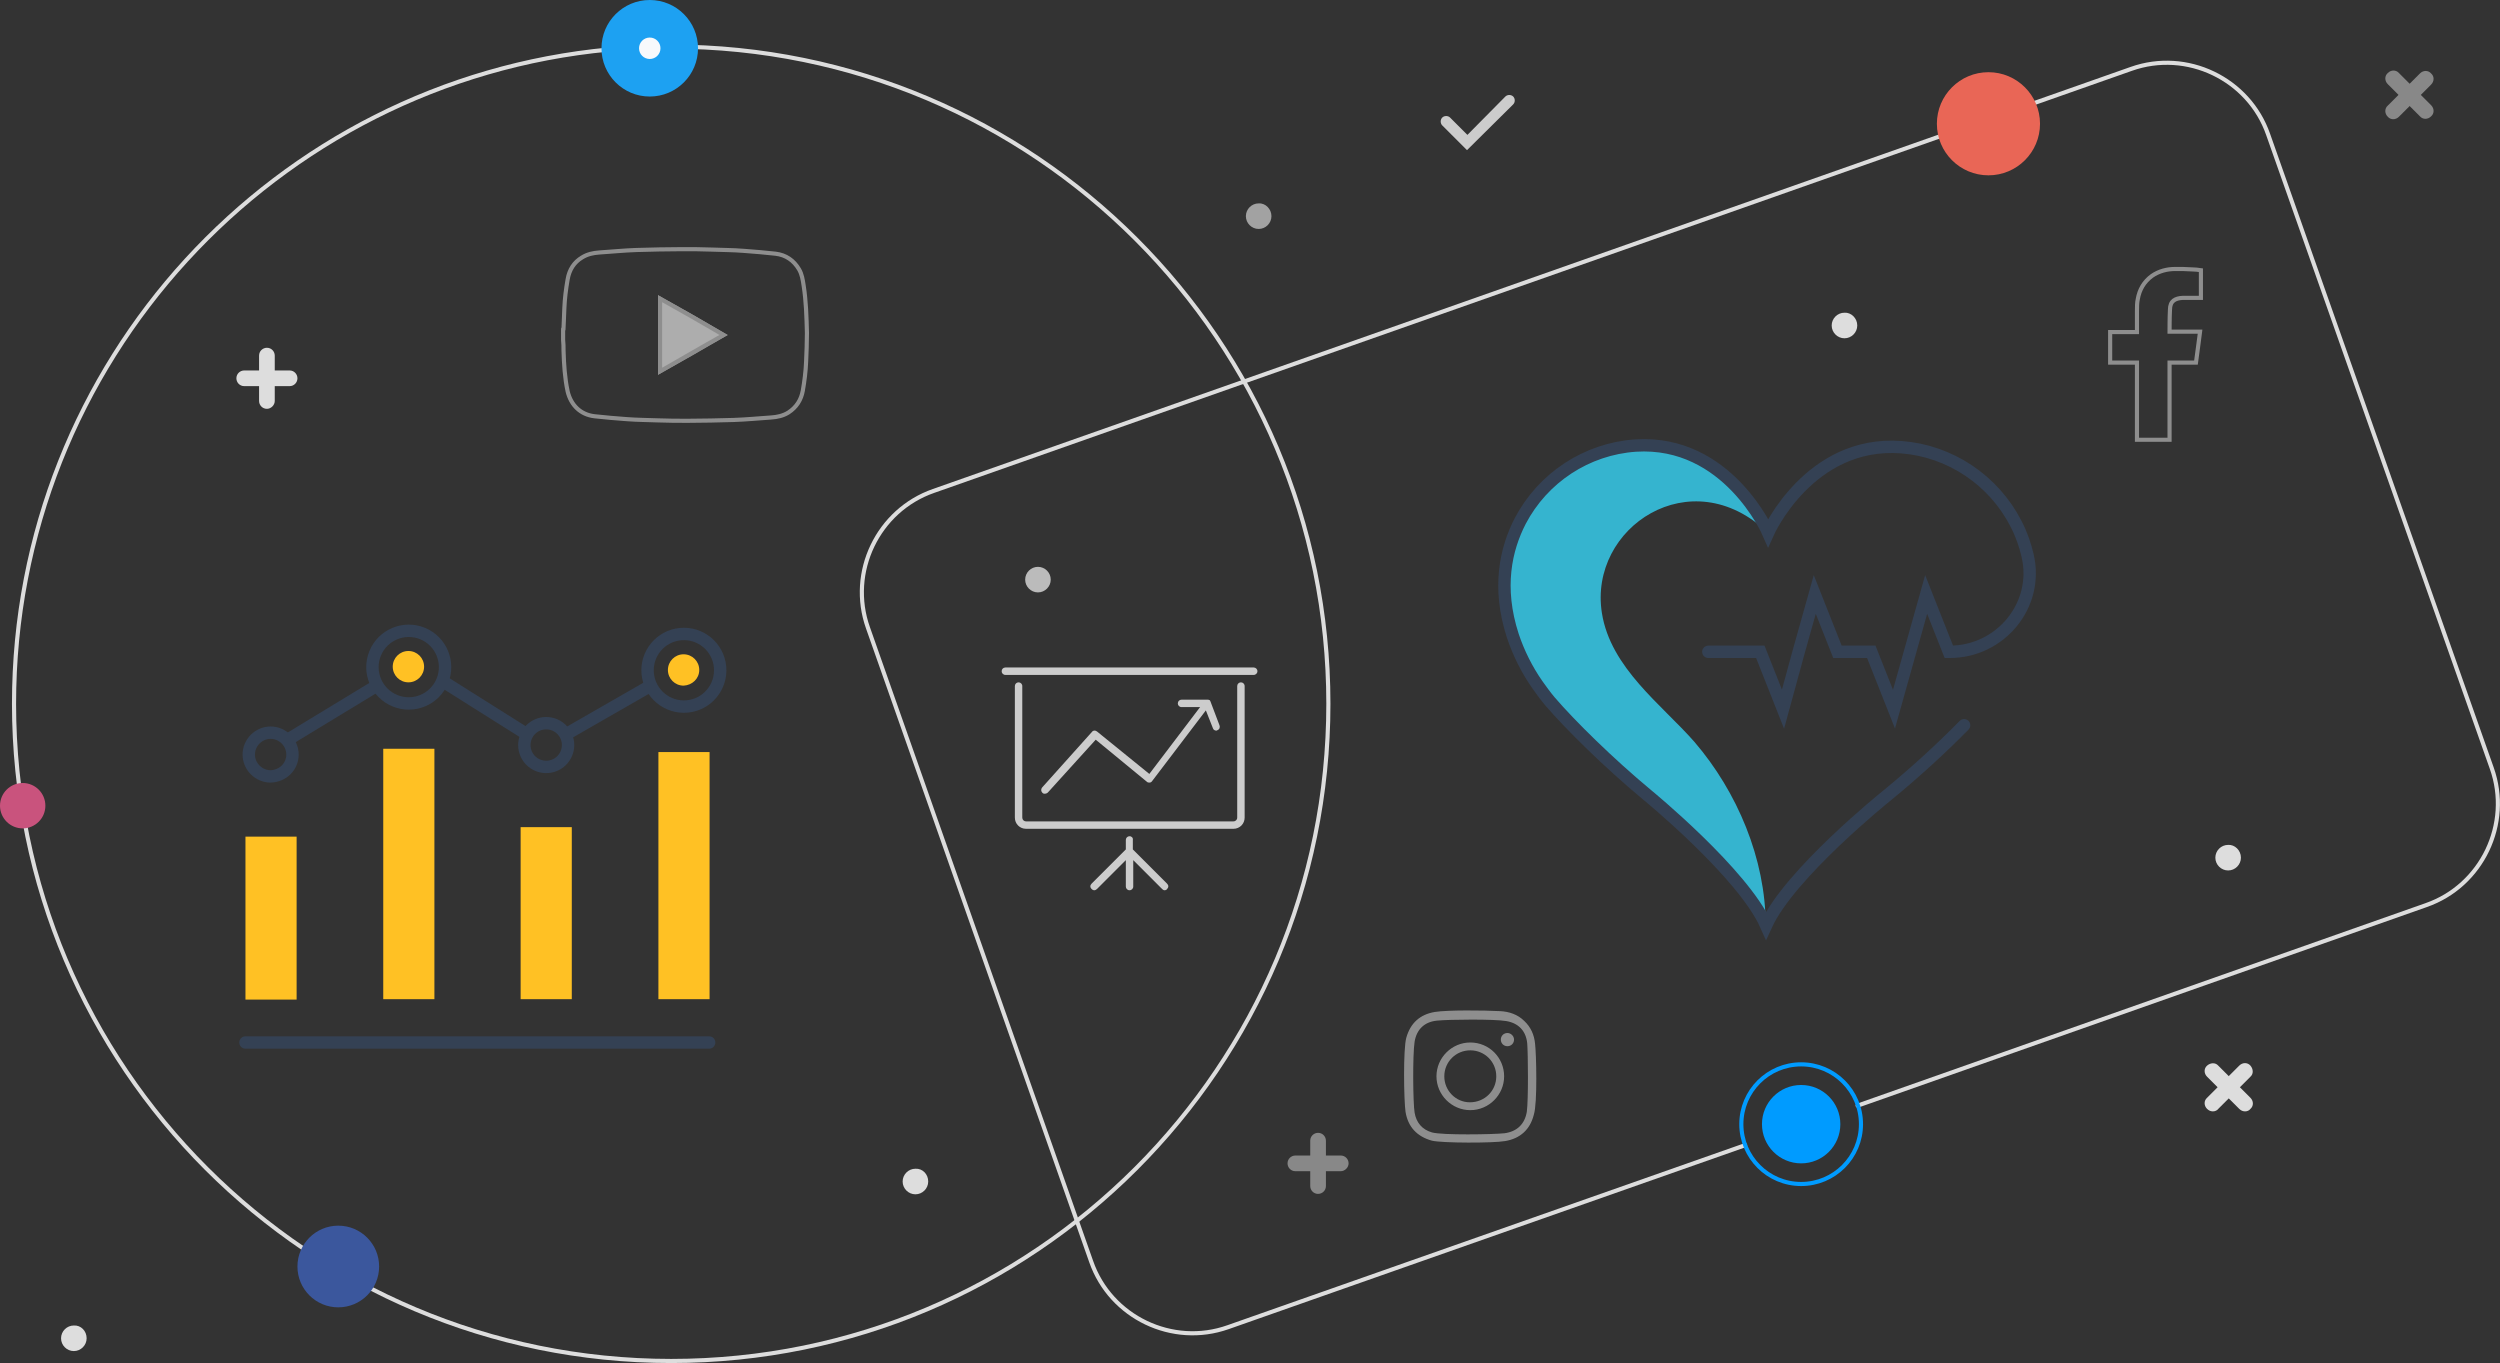<?xml version="1.0" encoding="utf-8"?>
<!-- Generator: Adobe Illustrator 24.0.1, SVG Export Plug-In . SVG Version: 6.00 Build 0)  -->
<svg version="1.1" id="Layer_1" xmlns="http://www.w3.org/2000/svg" xmlns:xlink="http://www.w3.org/1999/xlink" x="0px" y="0px"
	 viewBox="0 0 606 330.4" style="enable-background:new 0 0 606 330.4;" xml:space="preserve">
<rect x="0" y="0" width="606" height="330.4" fill="#333333" stroke="none"/>
<style type="text/css">
	.st0{fill:#DDDDDD;}
	.st1{opacity:0.5;}
	.st2{opacity:0.8;}
	.st3{opacity:0.65;}
	.st4{fill:#CCCCCC;}
	.st5{display:none;}
	.st6{display:inline;fill:none;stroke:#DDDDDD;stroke-linecap:round;stroke-linejoin:round;stroke-miterlimit:10;}
	.st7{display:inline;fill-rule:evenodd;clip-rule:evenodd;fill:#3B579D;}
	.st8{display:inline;}
	.st9{fill-rule:evenodd;clip-rule:evenodd;fill:#1DA1F2;}
	.st10{fill-rule:evenodd;clip-rule:evenodd;fill:#F7F9FC;}
	.st11{display:inline;fill-rule:evenodd;clip-rule:evenodd;fill:#C9537D;}
	.st12{fill:none;stroke:#DDDDDD;stroke-linecap:round;stroke-linejoin:round;stroke-miterlimit:10;}
	.st13{fill:none;stroke:#009BFF;stroke-linecap:round;stroke-linejoin:round;stroke-miterlimit:10;}
	.st14{fill-rule:evenodd;clip-rule:evenodd;fill:#009BFF;}
	.st15{fill-rule:evenodd;clip-rule:evenodd;fill:#E96656;}
	.st16{fill-rule:evenodd;clip-rule:evenodd;fill:#3B579D;}
	.st17{fill-rule:evenodd;clip-rule:evenodd;fill:#C9537D;}
	.st18{opacity:0.6;}
	.st19{opacity:0.6;fill:none;stroke:#CCCCCC;stroke-miterlimit:10;enable-background:new    ;}
	.st20{fill:none;stroke:#CCCCCC;stroke-miterlimit:10;}
	.st21{fill:#FFFFFF;stroke:#CCCCCC;stroke-miterlimit:10;}
	.st22{fill:#35B4CF;}
	.st23{fill:none;stroke:#344154;stroke-width:3;stroke-linecap:round;stroke-miterlimit:10;}
	.st24{fill:#FFC124;}
	.st25{fill:none;stroke:#344154;stroke-width:3;stroke-miterlimit:10;}
</style>
<g id="Layer_1_1_">
	<g>
		<g id="XMLID_6_">
			<g id="XMLID_9_">
				<path id="XMLID_10_" class="st0" d="M70.2,93.6h-11c-1.1,0-1.9-0.9-1.9-1.9c0-1.1,0.9-1.9,1.9-1.9h11c1.1,0,1.9,0.9,1.9,1.9
					S71.3,93.6,70.2,93.6z"/>
			</g>
			<g id="XMLID_7_">
				<path id="XMLID_8_" class="st0" d="M64.7,99.1c-1.1,0-1.9-0.9-1.9-1.9v-11c0-1.1,0.9-1.9,1.9-1.9c1.1,0,1.9,0.9,1.9,1.9v11
					C66.6,98.2,65.7,99.1,64.7,99.1z"/>
			</g>
		</g>
		<g id="XMLID_1_" class="st1">
			<g id="XMLID_4_">
				<path id="XMLID_5_" class="st0" d="M325,283.9h-11c-1.1,0-1.9-0.9-1.9-1.9c0-1.1,0.9-1.9,1.9-1.9h11c1.1,0,1.9,0.9,1.9,1.9
					S326,283.9,325,283.9z"/>
			</g>
			<g id="XMLID_2_">
				<path id="XMLID_3_" class="st0" d="M319.5,289.4c-1.1,0-1.9-0.9-1.9-1.9v-11c0-1.1,0.9-1.9,1.9-1.9c1.1,0,1.9,0.9,1.9,1.9v11
					C321.4,288.6,320.5,289.4,319.5,289.4z"/>
			</g>
		</g>
		<g id="XMLID_15_" class="st1">
			<g id="XMLID_18_">
				<path id="XMLID_19_" class="st0" d="M589.3,20.5l-7.8,7.8c-0.8,0.8-2,0.8-2.7,0c-0.8-0.8-0.8-2,0-2.7l7.8-7.8
					c0.8-0.8,2-0.8,2.7,0C590.1,18.5,590.1,19.7,589.3,20.5z"/>
			</g>
			<g id="XMLID_16_">
				<path id="XMLID_17_" class="st0" d="M589.3,28.2c-0.8,0.8-2,0.8-2.7,0l-7.8-7.8c-0.8-0.8-0.8-2,0-2.7c0.8-0.8,2-0.8,2.7,0
					l7.8,7.8C590.1,26.3,590.1,27.5,589.3,28.2z"/>
			</g>
		</g>
		<g id="XMLID_397_">
			<g id="XMLID_399_">
				<path id="XMLID_837_" class="st0" d="M536.4,269.4c-0.5,0-1-0.2-1.4-0.6c-0.8-0.8-0.8-2,0-2.7l7.8-7.8c0.8-0.8,2-0.8,2.7,0
					s0.8,2,0,2.7l-7.8,7.8C537.4,269.2,536.9,269.4,536.4,269.4z"/>
			</g>
			<g id="XMLID_398_">
				<path id="XMLID_836_" class="st0" d="M544.2,269.4c-0.5,0-1-0.2-1.4-0.6L535,261c-0.8-0.8-0.8-2,0-2.7s2-0.8,2.7,0l7.8,7.8
					c0.8,0.8,0.8,2,0,2.7C545.2,269.2,544.7,269.4,544.2,269.4z"/>
			</g>
		</g>
		<g id="XMLID_127_">
			<path class="st0" d="M543.2,207.9c0,1.7-1.4,3.1-3.1,3.1c-1.7,0-3.1-1.4-3.1-3.1c0-1.7,1.4-3.1,3.1-3.1
				C541.7,204.7,543.2,206.1,543.2,207.9z"/>
		</g>
		<g id="XMLID_14_">
			<path class="st0" d="M450.2,78.9c0,1.7-1.4,3.1-3.1,3.1s-3.1-1.4-3.1-3.1s1.4-3.1,3.1-3.1C448.7,75.7,450.2,77.1,450.2,78.9z"/>
		</g>
		<g id="XMLID_11_" class="st2">
			<path class="st0" d="M254.7,140.5c0,1.7-1.4,3.1-3.1,3.1c-1.7,0-3.1-1.4-3.1-3.1c0-1.7,1.4-3.1,3.1-3.1S254.7,138.8,254.7,140.5z
				"/>
		</g>
		<g id="XMLID_12_">
			<path class="st0" d="M225,286.4c0,1.7-1.4,3.1-3.1,3.1c-1.7,0-3.1-1.4-3.1-3.1s1.4-3.1,3.1-3.1C223.6,283.2,225,284.6,225,286.4z
				"/>
		</g>
		<g id="XMLID_20_">
			<path class="st0" d="M21,324.4c0,1.7-1.4,3.1-3.1,3.1s-3.1-1.4-3.1-3.1s1.4-3.1,3.1-3.1C19.6,321.2,21,322.6,21,324.4z"/>
		</g>
		<g id="XMLID_13_" class="st3">
			<path class="st0" d="M308.2,52.4c0,1.7-1.4,3.1-3.1,3.1s-3.1-1.4-3.1-3.1c0-1.7,1.4-3.1,3.1-3.1
				C306.8,49.2,308.2,50.7,308.2,52.4z"/>
		</g>
		<path id="XMLID_1313_" class="st4" d="M355.6,36.4l-6-6c-0.5-0.5-0.5-1.4,0-1.9s1.4-0.5,1.9,0l4.2,4.2l9.2-9.3
			c0.5-0.5,1.4-0.5,1.9,0s0.5,1.4,0,1.9L355.6,36.4z"/>
	</g>
	<g class="st5">
		<path class="st6" d="M359.1,309.8H34.6c-11.9,0-22.5-6.3-28.2-16.7c-5.7-10.5-5.2-22.7,1.3-32.7l0,0L169.9,9.9
			c5.9-9.2,16-14.6,26.9-14.6s21,5.5,26.9,14.6L386,260.3c6.5,10,7,22.3,1.3,32.7C381.5,303.6,371,309.8,359.1,309.8z"/>
		<circle class="st7" cx="34.5" cy="220.7" r="10.5"/>
		<g class="st8">
			<circle class="st9" cx="158" cy="29.7" r="12.4"/>
			<circle class="st10" cx="158" cy="29.7" r="2.7"/>
		</g>
		<circle class="st11" cx="298.8" cy="125.5" r="5.8"/>
	</g>
	<path class="st12" d="M423,277.6l-125.3,44.1c-13.5,4.8-28.5-2.4-33.2-15.9l-54.1-153.6c-4.8-13.5,2.4-28.5,15.9-33.2L516.6,16.7
		c13.5-4.8,28.5,2.4,33.2,15.9L604,186.2c4.8,13.5-2.4,28.5-15.9,33.2L450.3,268"/>
	<g>
		<circle class="st13" cx="436.6" cy="272.5" r="14.5"/>
		<circle class="st14" cx="436.6" cy="272.5" r="9.5"/>
	</g>
	<circle class="st15" cx="482" cy="30" r="12.5"/>
	<g>
		<path class="st12" d="M157.6,11.4c1.7-0.1,3.4-0.1,5.1-0.1c88,0,159.3,71.3,159.3,159.3s-71.3,159.3-159.3,159.3
			S3.4,258.6,3.4,170.6c0-82.9,63.3-151,144.2-158.6"/>
		<circle class="st16" cx="82" cy="307" r="9.9"/>
		<g>
			<circle class="st9" cx="157.5" cy="11.7" r="11.7"/>
			<circle class="st10" cx="157.5" cy="11.7" r="2.6"/>
		</g>
		<circle class="st17" cx="5.5" cy="195.3" r="5.5"/>
	</g>
</g>
<g id="Instagram_1_" class="st18">
	<path class="st4" d="M372.1,253c-0.2-2.1-1-4-2.6-5.5c-1.6-1.6-3.7-2.3-5.9-2.4c-3.8-0.2-12.7-0.3-15.8,0.2
		c-3.6,0.6-5.9,2.7-6.9,6.2c-0.8,2.7-0.6,15.3-0.2,18c0.6,3.7,2.8,6,6.4,7c2.5,0.6,14.9,0.6,17.7,0.1c3.7-0.6,6.1-2.8,7-6.4
		C372.7,267.4,372.4,255.5,372.1,253z M370.1,269.5c-0.5,3-2.4,4.8-5.4,5.2c-2.8,0.3-15.1,0.5-17.6-0.2c-2.4-0.7-3.8-2.4-4.2-4.8
		c-0.4-2.3-0.5-14.1,0-17.2c0.5-3,2.4-4.8,5.4-5.1s13.9-0.4,16.8,0.1c3,0.5,4.8,2.4,5.1,5.4C370.4,255.5,370.5,266.5,370.1,269.5z
		 M356.4,252.7c-4.5,0-8.2,3.7-8.2,8.2s3.7,8.2,8.2,8.2s8.2-3.7,8.2-8.2S361,252.7,356.4,252.7z M356.3,267.2
		c-3.4,0-6.2-2.8-6.2-6.3s2.8-6.3,6.3-6.3s6.3,2.8,6.3,6.3C362.7,264.4,359.9,267.2,356.3,267.2z M367,252c0,0.9-0.7,1.6-1.6,1.6
		s-1.6-0.7-1.6-1.6c0-0.9,0.7-1.6,1.6-1.6C366.2,250.4,367,251.1,367,252z"/>
</g>
<path id="Facebook_1_" class="st19" d="M529.1,72.2c1.3,0,2.6,0,3.9,0c0.2,0,0.3,0,0.5,0v-6.7c-0.7-0.1-1.4-0.2-2.2-0.2
	c-1.3-0.1-2.7-0.1-4-0.1c-2,0-4,0.5-5.7,1.7c-1.9,1.4-3,3.3-3.4,5.6c-0.2,0.9-0.2,1.9-0.2,2.9c0,1.5,0,3,0,4.5v0.6h-6.5v7.4h6.5
	v18.7h7.9V87.9h6.4c0.3-2.5,0.7-4.9,1-7.5c-0.5,0-1,0-1.4,0c-1.8,0-6,0-6,0s0-3.7,0.1-5.3C526,72.9,527.3,72.3,529.1,72.2z"/>
<g id="Youtube_1_" class="st18">
	<path class="st20" d="M136.5,82.4c0-0.9,0-1.7,0-2.6c0-0.1,0-0.2,0.1-0.2c0.1-1.6,0.1-3.3,0.2-4.9c0.1-2.4,0.4-4.7,0.8-7
		c0.4-2.3,1.5-4.1,3.5-5.3c1.3-0.8,2.7-1.1,4.2-1.2c3-0.2,6-0.5,9-0.6c3.7-0.1,7.3-0.2,11-0.2c2.4,0,4.9,0,7.3,0.1
		c2.5,0.1,5.1,0.1,7.6,0.3c2.6,0.2,5.2,0.4,7.8,0.7c2.5,0.3,4.4,1.6,5.7,3.8c0.7,1.2,0.9,2.6,1.1,3.9c0.6,3.8,0.7,7.6,0.8,11.5
		c0,2.3-0.1,4.7-0.2,7c-0.1,2.4-0.4,4.7-0.8,7c-0.4,2.2-1.5,4-3.5,5.3c-1.3,0.8-2.7,1.1-4.2,1.2c-3,0.2-6,0.5-9.1,0.6
		c-3.7,0.1-7.3,0.2-11,0.2c-2.4,0-4.9,0-7.3-0.1c-2.5-0.1-5.1-0.1-7.6-0.3c-2.6-0.2-5.2-0.4-7.8-0.7c-3.4-0.4-5.7-2.7-6.5-6
		c-0.7-3.3-0.9-6.6-1-9.9C136.6,84.1,136.6,83.3,136.5,82.4z M160,72.4c0,5.9,0,11.7,0,17.6c5.2-2.9,10.3-5.8,15.4-8.8
		C170.3,78.2,165.2,75.3,160,72.4z"/>
	<path class="st21" d="M160,72.4c5.2,2.9,10.3,5.8,15.4,8.8c-5.2,2.9-10.3,5.9-15.4,8.8C160,84.1,160,78.2,160,72.4z"/>
</g>
<g>
	<path class="st4" d="M300.8,165.4c-0.5,0-0.9,0.4-0.9,0.9v31.9c0,0.5-0.4,0.9-0.9,0.9h-50.3c-0.5,0-0.9-0.4-0.9-0.9v-31.9
		c0-0.5-0.4-0.9-0.9-0.9c-0.5,0-0.9,0.4-0.9,0.9v31.9c0,1.5,1.2,2.7,2.7,2.7H299c1.5,0,2.7-1.2,2.7-2.7v-31.9
		C301.7,165.8,301.3,165.4,300.8,165.4z"/>
	<path class="st4" d="M303.9,161.8h-60.2c-0.5,0-0.9,0.4-0.9,0.9c0,0.5,0.4,0.9,0.9,0.9h60.2c0.5,0,0.9-0.4,0.9-0.9
		C304.8,162.2,304.4,161.8,303.9,161.8z"/>
	<path class="st4" d="M265.9,177.3c-0.4-0.3-0.9-0.3-1.2,0.1l-12.1,13.5c-0.3,0.4-0.3,0.9,0.1,1.3c0.2,0.2,0.4,0.2,0.6,0.2
		c0.2,0,0.5-0.1,0.7-0.3l11.6-12.8l12.4,10.2c0.2,0.2,0.4,0.2,0.7,0.2c0.2,0,0.5-0.2,0.6-0.4l13-17.1l1.7,4.3
		c0.1,0.4,0.5,0.6,0.8,0.6c0.1,0,0.2,0,0.3-0.1c0.5-0.2,0.7-0.7,0.5-1.2l-2.2-5.8c0,0,0,0,0,0c0-0.1-0.1-0.1-0.1-0.2c0,0,0,0,0,0
		c0-0.1-0.1-0.1-0.2-0.1c0,0,0,0,0,0c0,0,0,0,0,0c-0.1,0-0.1-0.1-0.2-0.1c0,0,0,0,0,0c-0.1,0-0.2,0-0.2,0c0,0,0,0,0,0h-6.3
		c-0.5,0-0.9,0.4-0.9,0.9c0,0.5,0.4,0.9,0.9,0.9h4.5l-12.3,16.2L265.9,177.3z"/>
	<path class="st4" d="M273.8,202.7c-0.5,0-0.9,0.4-0.9,0.9v2.3l-8.3,8.3c-0.4,0.4-0.4,0.9,0,1.3c0.4,0.4,0.9,0.4,1.3,0l7-7v6.4
		c0,0.5,0.4,0.9,0.9,0.9s0.9-0.4,0.9-0.9v-6.4l7,7c0.2,0.2,0.4,0.3,0.6,0.3c0.2,0,0.5-0.1,0.6-0.3c0.4-0.4,0.4-0.9,0-1.3l-8.3-8.3
		v-2.3C274.7,203.1,274.3,202.7,273.8,202.7z"/>
</g>
<g>
	<path class="st22" d="M388.3,148.6c-3.3-20.8,21.7-37.3,40.2-19.5c0,0-9.8-22.5-32.1-21.1c-11.9,0.8-22.5,7.8-28,18.3
		c-3.5,6.8-5.6,16.1-1.8,27.8c1.4,4.2,3.4,8.2,5.9,11.8c1,1.4,2,2.8,3.1,4.1c4.9,5.7,14.2,14.9,23.6,22.7c0,0,23.2,19,28.8,31.6
		c0-16.1-6.9-32.4-17.3-44.5C402.8,170.8,390.4,161.9,388.3,148.6z"/>
	<path class="st23" d="M414.1,158h12.6l5.5,13.9L436,158l3.9-13.9l5.5,13.9h4.1h4.1l5.5,13.9L463,158l3.9-13.9l5.5,13.9
		c0.1,0,0.1,0,0.2,0c12.3,0,21.7-11.3,18.9-23.3c-0.6-2.6-1.5-5.2-2.8-7.7c-5.4-10.6-16-17.7-27.8-18.6
		c-22.3-1.7-32.3,20.7-32.3,20.7s-9.8-22.5-32.1-21.1c-11.9,0.8-22.5,7.8-28,18.3c-3.5,6.8-5.6,16.1-1.8,27.8
		c1.4,4.2,3.4,8.2,5.9,11.8c1,1.4,2,2.8,3.1,4.1c4.9,5.7,14.2,14.9,23.6,22.7c0,0,23.2,19,28.8,31.6c5.7-12.5,29.1-31.3,29.1-31.3
		c7.1-5.8,13.7-11.9,18.9-17.2"/>
</g>
<g>
	<path class="st24" d="M102.8,161.6c0-2.1-1.7-3.8-3.8-3.8c-2.1,0-3.8,1.7-3.8,3.8s1.7,3.8,3.8,3.8
		C101.1,165.4,102.8,163.7,102.8,161.6z"/>
	<line class="st23" x1="59.5" y1="252.7" x2="171.9" y2="252.7"/>
	<rect x="59.5" y="202.8" class="st24" width="12.4" height="39.5"/>
	<rect x="159.6" y="182.3" class="st24" width="12.4" height="59.9"/>
	<rect x="92.9" y="181.5" class="st24" width="12.4" height="60.7"/>
	<ellipse transform="matrix(0.381 -0.925 0.925 0.381 -88.117 191.718)" class="st25" cx="99" cy="161.6" rx="8.8" ry="8.8"/>
	<path class="st24" d="M169.5,162.4c0-2.1-1.7-3.8-3.8-3.8c-2.1,0-3.8,1.7-3.8,3.8c0,2.1,1.7,3.8,3.8,3.8
		C167.8,166.1,169.5,164.5,169.5,162.4z"/>
	
		<ellipse transform="matrix(0.996 -9.405018e-02 9.405018e-02 0.996 -14.537 16.308)" class="st25" cx="165.7" cy="162.4" rx="8.8" ry="8.8"/>
	<rect x="126.2" y="200.5" class="st24" width="12.4" height="41.7"/>
	<circle class="st25" cx="132.4" cy="180.6" r="5.3"/>
	<path class="st25" d="M70.9,182.9c0-2.9-2.4-5.3-5.3-5.3c-2.9,0-5.3,2.4-5.3,5.3c0,2.9,2.4,5.3,5.3,5.3
		C68.6,188.1,70.9,185.8,70.9,182.9z"/>
	<line class="st25" x1="69.6" y1="179.4" x2="91.5" y2="166.1"/>
	<line class="st25" x1="107.1" y1="165" x2="127.1" y2="177.6"/>
	<line class="st25" x1="137" y1="178.1" x2="157.9" y2="166.1"/>
</g>
</svg>
